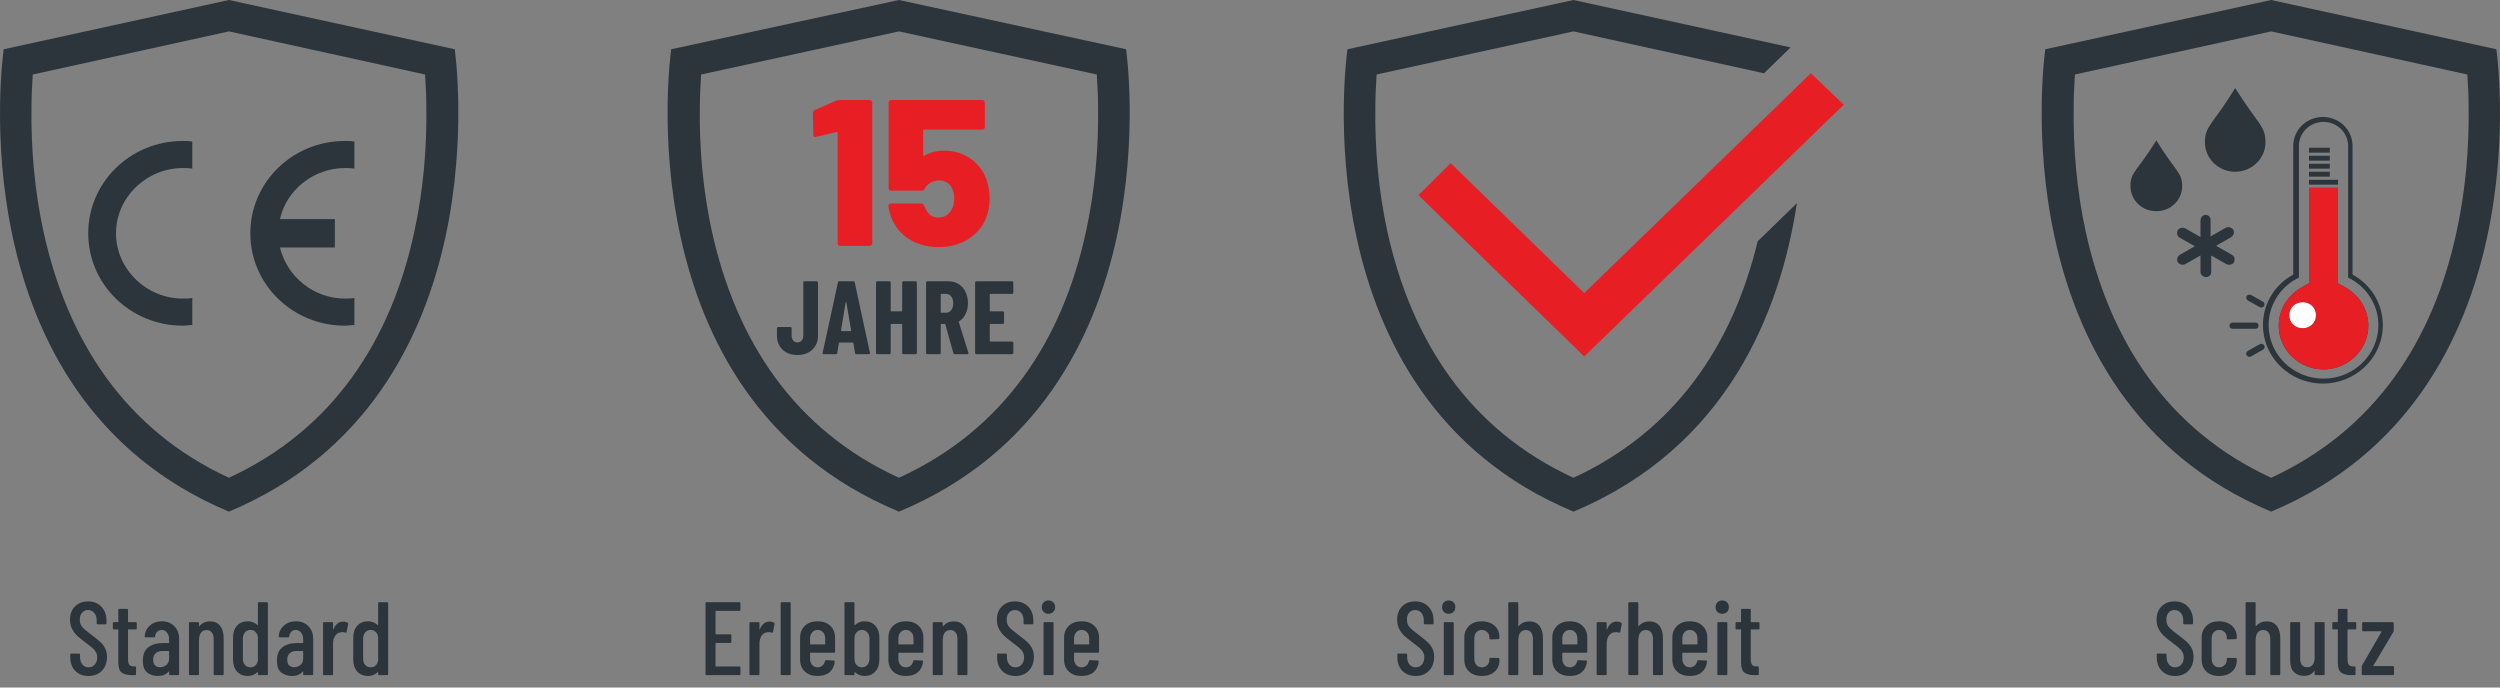 <svg width="240" height="66" viewBox="0 0 240 66" fill="none" xmlns="http://www.w3.org/2000/svg">
<rect x="0" y="0" width="240" height="66" fill="#808080" stroke="none"/>
<g clip-path="url(#clip0_1_1058)">
<path d="M8.502 64.894C7.975 64.894 7.549 64.731 7.222 64.404C6.902 64.071 6.742 63.637 6.742 63.104V62.844C6.742 62.777 6.775 62.744 6.842 62.744H7.582C7.649 62.744 7.682 62.777 7.682 62.844V63.054C7.682 63.361 7.759 63.607 7.912 63.794C8.065 63.974 8.262 64.064 8.502 64.064C8.742 64.064 8.939 63.977 9.092 63.804C9.252 63.624 9.332 63.391 9.332 63.104C9.332 62.911 9.289 62.741 9.202 62.594C9.122 62.447 9.012 62.317 8.872 62.204C8.739 62.084 8.519 61.911 8.212 61.684C7.872 61.431 7.605 61.214 7.412 61.034C7.219 60.854 7.055 60.637 6.922 60.384C6.789 60.131 6.722 59.834 6.722 59.494C6.722 58.954 6.882 58.527 7.202 58.214C7.522 57.894 7.939 57.734 8.452 57.734C8.985 57.734 9.412 57.904 9.732 58.244C10.059 58.584 10.222 59.031 10.222 59.584V59.834C10.222 59.901 10.189 59.934 10.122 59.934H9.382C9.315 59.934 9.282 59.901 9.282 59.834V59.564C9.282 59.264 9.205 59.024 9.052 58.844C8.899 58.657 8.699 58.564 8.452 58.564C8.219 58.564 8.029 58.647 7.882 58.814C7.735 58.974 7.662 59.201 7.662 59.494C7.662 59.761 7.735 59.987 7.882 60.174C8.029 60.354 8.312 60.597 8.732 60.904C9.132 61.204 9.432 61.447 9.632 61.634C9.839 61.821 9.995 62.027 10.102 62.254C10.215 62.474 10.272 62.737 10.272 63.044C10.272 63.604 10.109 64.054 9.782 64.394C9.455 64.727 9.029 64.894 8.502 64.894ZM13.13 60.324C13.13 60.391 13.097 60.424 13.03 60.424H12.33C12.303 60.424 12.29 60.437 12.29 60.464V63.274C12.29 63.541 12.336 63.727 12.43 63.834C12.523 63.934 12.67 63.981 12.87 63.974H12.96C13.027 63.974 13.06 64.007 13.06 64.074V64.714C13.06 64.781 13.027 64.814 12.96 64.814H12.65C12.223 64.814 11.9 64.731 11.68 64.564C11.466 64.397 11.36 64.081 11.36 63.614V60.464C11.36 60.437 11.347 60.424 11.32 60.424H10.93C10.863 60.424 10.83 60.391 10.83 60.324V59.824C10.83 59.757 10.863 59.724 10.93 59.724H11.32C11.347 59.724 11.36 59.711 11.36 59.684V58.554C11.36 58.487 11.393 58.454 11.46 58.454H12.19C12.257 58.454 12.29 58.487 12.29 58.554V59.684C12.29 59.711 12.303 59.724 12.33 59.724H13.03C13.097 59.724 13.13 59.757 13.13 59.824V60.324ZM15.534 59.644C16.02 59.644 16.417 59.797 16.724 60.104C17.037 60.411 17.194 60.814 17.194 61.314V64.714C17.194 64.781 17.16 64.814 17.094 64.814H16.334C16.267 64.814 16.234 64.781 16.234 64.714V64.494C16.234 64.481 16.227 64.471 16.214 64.464C16.207 64.457 16.197 64.461 16.184 64.474C15.95 64.754 15.607 64.894 15.154 64.894C14.774 64.894 14.437 64.787 14.144 64.574C13.857 64.354 13.714 63.967 13.714 63.414C13.714 62.834 13.887 62.411 14.234 62.144C14.587 61.871 15.047 61.734 15.614 61.734H16.194C16.22 61.734 16.234 61.721 16.234 61.694V61.404C16.234 61.124 16.167 60.901 16.034 60.734C15.9 60.561 15.727 60.474 15.514 60.474C15.347 60.474 15.207 60.531 15.094 60.644C14.98 60.757 14.914 60.904 14.894 61.084C14.894 61.151 14.86 61.184 14.794 61.184H13.984C13.917 61.184 13.884 61.151 13.884 61.084C13.917 60.657 14.087 60.311 14.394 60.044C14.7 59.777 15.08 59.644 15.534 59.644ZM15.364 64.054C15.597 64.054 15.8 63.981 15.974 63.834C16.147 63.687 16.234 63.481 16.234 63.214V62.534C16.234 62.507 16.22 62.494 16.194 62.494H15.584C15.317 62.494 15.104 62.567 14.944 62.714C14.784 62.854 14.704 63.061 14.704 63.334C14.704 63.574 14.764 63.754 14.884 63.874C15.004 63.994 15.164 64.054 15.364 64.054ZM20.172 59.654C20.592 59.654 20.912 59.797 21.132 60.084C21.358 60.364 21.472 60.764 21.472 61.284V64.714C21.472 64.781 21.438 64.814 21.372 64.814H20.612C20.545 64.814 20.512 64.781 20.512 64.714V61.364C20.512 61.084 20.452 60.867 20.332 60.714C20.212 60.561 20.045 60.484 19.832 60.484C19.612 60.484 19.438 60.561 19.312 60.714C19.192 60.861 19.125 61.071 19.112 61.344C19.112 61.384 19.108 61.404 19.102 61.404V64.714C19.102 64.781 19.068 64.814 19.002 64.814H18.242C18.175 64.814 18.142 64.781 18.142 64.714V59.824C18.142 59.757 18.175 59.724 18.242 59.724H19.002C19.068 59.724 19.102 59.757 19.102 59.824V60.094C19.102 60.107 19.108 60.117 19.122 60.124C19.135 60.124 19.148 60.114 19.162 60.094C19.402 59.801 19.738 59.654 20.172 59.654ZM24.758 57.914C24.758 57.847 24.791 57.814 24.858 57.814H25.618C25.685 57.814 25.718 57.847 25.718 57.914V64.714C25.718 64.781 25.685 64.814 25.618 64.814H24.858C24.791 64.814 24.758 64.781 24.758 64.714V64.554C24.758 64.541 24.752 64.531 24.738 64.524C24.732 64.517 24.721 64.521 24.708 64.534C24.581 64.654 24.438 64.744 24.278 64.804C24.118 64.864 23.958 64.894 23.798 64.894C23.358 64.894 23.008 64.751 22.748 64.464C22.495 64.171 22.368 63.787 22.368 63.314V61.234C22.368 60.741 22.495 60.354 22.748 60.074C23.008 59.787 23.358 59.644 23.798 59.644C23.958 59.644 24.118 59.674 24.278 59.734C24.438 59.794 24.581 59.884 24.708 60.004C24.721 60.017 24.732 60.021 24.738 60.014C24.752 60.007 24.758 59.997 24.758 59.984V57.914ZM24.048 64.064C24.235 64.064 24.392 64.004 24.518 63.884C24.651 63.757 24.732 63.594 24.758 63.394V61.144C24.732 60.944 24.651 60.784 24.518 60.664C24.392 60.537 24.235 60.474 24.048 60.474C23.835 60.474 23.658 60.551 23.518 60.704C23.385 60.857 23.318 61.054 23.318 61.294V63.244C23.318 63.484 23.385 63.681 23.518 63.834C23.658 63.987 23.835 64.064 24.048 64.064ZM28.405 59.644C28.892 59.644 29.288 59.797 29.595 60.104C29.908 60.411 30.065 60.814 30.065 61.314V64.714C30.065 64.781 30.032 64.814 29.965 64.814H29.205C29.138 64.814 29.105 64.781 29.105 64.714V64.494C29.105 64.481 29.098 64.471 29.085 64.464C29.078 64.457 29.068 64.461 29.055 64.474C28.822 64.754 28.478 64.894 28.025 64.894C27.645 64.894 27.308 64.787 27.015 64.574C26.728 64.354 26.585 63.967 26.585 63.414C26.585 62.834 26.758 62.411 27.105 62.144C27.458 61.871 27.918 61.734 28.485 61.734H29.065C29.091 61.734 29.105 61.721 29.105 61.694V61.404C29.105 61.124 29.038 60.901 28.905 60.734C28.771 60.561 28.598 60.474 28.385 60.474C28.218 60.474 28.078 60.531 27.965 60.644C27.852 60.757 27.785 60.904 27.765 61.084C27.765 61.151 27.732 61.184 27.665 61.184H26.855C26.788 61.184 26.755 61.151 26.755 61.084C26.788 60.657 26.958 60.311 27.265 60.044C27.572 59.777 27.951 59.644 28.405 59.644ZM28.235 64.054C28.468 64.054 28.672 63.981 28.845 63.834C29.018 63.687 29.105 63.481 29.105 63.214V62.534C29.105 62.507 29.091 62.494 29.065 62.494H28.455C28.188 62.494 27.975 62.567 27.815 62.714C27.655 62.854 27.575 63.061 27.575 63.334C27.575 63.574 27.635 63.754 27.755 63.874C27.875 63.994 28.035 64.054 28.235 64.054ZM32.943 59.674C33.109 59.674 33.253 59.711 33.373 59.784C33.419 59.811 33.436 59.854 33.423 59.914L33.273 60.674C33.266 60.734 33.226 60.754 33.153 60.734C33.066 60.701 32.973 60.684 32.873 60.684C32.833 60.684 32.773 60.691 32.693 60.704C32.486 60.724 32.313 60.837 32.173 61.044C32.039 61.251 31.973 61.501 31.973 61.794V64.714C31.973 64.781 31.939 64.814 31.873 64.814H31.113C31.046 64.814 31.013 64.781 31.013 64.714V59.824C31.013 59.757 31.046 59.724 31.113 59.724H31.873C31.939 59.724 31.973 59.757 31.973 59.824V60.404C31.973 60.424 31.976 60.437 31.983 60.444C31.996 60.444 32.006 60.434 32.013 60.414C32.206 59.921 32.516 59.674 32.943 59.674ZM36.301 57.914C36.301 57.847 36.334 57.814 36.401 57.814H37.161C37.228 57.814 37.261 57.847 37.261 57.914V64.714C37.261 64.781 37.228 64.814 37.161 64.814H36.401C36.334 64.814 36.301 64.781 36.301 64.714V64.554C36.301 64.541 36.294 64.531 36.281 64.524C36.275 64.517 36.264 64.521 36.251 64.534C36.124 64.654 35.981 64.744 35.821 64.804C35.661 64.864 35.501 64.894 35.341 64.894C34.901 64.894 34.551 64.751 34.291 64.464C34.038 64.171 33.911 63.787 33.911 63.314V61.234C33.911 60.741 34.038 60.354 34.291 60.074C34.551 59.787 34.901 59.644 35.341 59.644C35.501 59.644 35.661 59.674 35.821 59.734C35.981 59.794 36.124 59.884 36.251 60.004C36.264 60.017 36.275 60.021 36.281 60.014C36.294 60.007 36.301 59.997 36.301 59.984V57.914ZM35.591 64.064C35.778 64.064 35.934 64.004 36.061 63.884C36.194 63.757 36.275 63.594 36.301 63.394V61.144C36.275 60.944 36.194 60.784 36.061 60.664C35.934 60.537 35.778 60.474 35.591 60.474C35.378 60.474 35.201 60.551 35.061 60.704C34.928 60.857 34.861 61.054 34.861 61.294V63.244C34.861 63.484 34.928 63.681 35.061 63.834C35.201 63.987 35.378 64.064 35.591 64.064Z" fill="#2C353C"/>
<path fill-rule="evenodd" clip-rule="evenodd" d="M43.653 4.728C43.653 4.728 48.498 38.005 21.975 49.116C-4.547 38.005 0.358 4.728 0.358 4.728L21.975 0L43.653 4.728ZM21.975 45.865C31.966 41.255 37.537 32.685 39.778 22.224C40.626 18.323 40.989 14.244 40.928 10.225C40.928 9.22 40.868 8.156 40.807 7.152L21.975 3.014L3.143 7.152C3.082 8.216 3.022 9.22 3.022 10.225C2.961 14.244 3.325 18.323 4.172 22.224C6.473 32.685 11.984 41.255 21.975 45.865Z" fill="#2C353C"/>
<path fill-rule="evenodd" clip-rule="evenodd" d="M18.461 28.604V31.205C18.158 31.205 17.855 31.264 17.553 31.264C12.527 31.264 8.47 27.304 8.47 22.398C8.47 17.492 12.527 13.532 17.553 13.532C17.855 13.532 18.158 13.532 18.461 13.591V16.192C18.158 16.133 17.855 16.133 17.553 16.133C14.041 16.133 11.134 18.97 11.134 22.398C11.134 25.826 14.041 28.663 17.553 28.663C17.855 28.663 18.158 28.663 18.461 28.604Z" fill="#2C353C"/>
<path fill-rule="evenodd" clip-rule="evenodd" d="M26.877 21.039H32.145V23.757H26.877C27.543 26.535 30.087 28.663 33.114 28.663C33.417 28.663 33.72 28.663 34.023 28.604V31.205C33.72 31.205 33.417 31.264 33.114 31.264C28.088 31.264 24.031 27.304 24.031 22.398C24.031 17.492 28.088 13.532 33.114 13.532C33.417 13.532 33.72 13.532 34.023 13.591V16.192C33.72 16.133 33.417 16.133 33.114 16.133C30.087 16.133 27.483 18.261 26.877 21.039Z" fill="#2C353C"/>
<path d="M71.08 58.544C71.08 58.61 71.047 58.644 70.98 58.644H68.73C68.704 58.644 68.69 58.657 68.69 58.684V60.853C68.69 60.88 68.704 60.894 68.73 60.894H70.11C70.177 60.894 70.21 60.927 70.21 60.993V61.623C70.21 61.69 70.177 61.724 70.11 61.724H68.73C68.704 61.724 68.69 61.737 68.69 61.764V63.944C68.69 63.97 68.704 63.983 68.73 63.983H70.98C71.047 63.983 71.08 64.017 71.08 64.084V64.713C71.08 64.78 71.047 64.814 70.98 64.814H67.83C67.764 64.814 67.73 64.78 67.73 64.713V57.913C67.73 57.847 67.764 57.813 67.83 57.813H70.98C71.047 57.813 71.08 57.847 71.08 57.913V58.544ZM73.877 59.673C74.043 59.673 74.187 59.71 74.307 59.783C74.353 59.81 74.37 59.853 74.357 59.913L74.207 60.673C74.2 60.733 74.16 60.754 74.087 60.733C74 60.7 73.907 60.684 73.807 60.684C73.767 60.684 73.707 60.69 73.627 60.703C73.42 60.724 73.247 60.837 73.107 61.044C72.973 61.25 72.907 61.5 72.907 61.794V64.713C72.907 64.78 72.873 64.814 72.807 64.814H72.047C71.98 64.814 71.947 64.78 71.947 64.713V59.824C71.947 59.757 71.98 59.724 72.047 59.724H72.807C72.873 59.724 72.907 59.757 72.907 59.824V60.404C72.907 60.423 72.91 60.437 72.917 60.444C72.93 60.444 72.94 60.434 72.947 60.413C73.14 59.92 73.45 59.673 73.877 59.673ZM75.044 64.814C74.977 64.814 74.944 64.78 74.944 64.713V57.913C74.944 57.847 74.977 57.813 75.044 57.813H75.804C75.871 57.813 75.904 57.847 75.904 57.913V64.713C75.904 64.78 75.871 64.814 75.804 64.814H75.044ZM80.168 62.563C80.168 62.63 80.135 62.663 80.068 62.663H77.808C77.781 62.663 77.768 62.677 77.768 62.703V63.243C77.768 63.483 77.835 63.68 77.968 63.834C78.101 63.987 78.275 64.064 78.488 64.064C78.675 64.064 78.831 64.007 78.958 63.894C79.085 63.78 79.165 63.633 79.198 63.453C79.218 63.4 79.255 63.373 79.308 63.373L80.048 63.413C80.081 63.413 80.105 63.423 80.118 63.444C80.138 63.464 80.145 63.487 80.138 63.514C80.091 63.947 79.925 64.287 79.638 64.534C79.358 64.773 78.975 64.894 78.488 64.894C77.975 64.894 77.565 64.75 77.258 64.463C76.958 64.177 76.808 63.794 76.808 63.313V61.233C76.808 60.76 76.958 60.377 77.258 60.084C77.565 59.79 77.975 59.644 78.488 59.644C79.008 59.644 79.418 59.79 79.718 60.084C80.018 60.377 80.168 60.76 80.168 61.233V62.563ZM78.488 60.474C78.275 60.474 78.101 60.55 77.968 60.703C77.835 60.857 77.768 61.053 77.768 61.294V61.824C77.768 61.85 77.781 61.864 77.808 61.864H79.178C79.205 61.864 79.218 61.85 79.218 61.824V61.294C79.218 61.053 79.151 60.857 79.018 60.703C78.885 60.55 78.708 60.474 78.488 60.474ZM82.998 59.644C83.438 59.644 83.784 59.787 84.038 60.074C84.291 60.353 84.418 60.74 84.418 61.233V63.313C84.418 63.787 84.288 64.17 84.028 64.463C83.775 64.75 83.431 64.894 82.998 64.894C82.838 64.894 82.674 64.864 82.508 64.803C82.348 64.743 82.204 64.653 82.078 64.534C82.064 64.52 82.051 64.517 82.038 64.523C82.031 64.53 82.028 64.54 82.028 64.553V64.713C82.028 64.78 81.995 64.814 81.928 64.814H81.168C81.101 64.814 81.068 64.78 81.068 64.713V57.913C81.068 57.847 81.101 57.813 81.168 57.813H81.928C81.995 57.813 82.028 57.847 82.028 57.913V59.993C82.028 60.007 82.034 60.017 82.048 60.023C82.061 60.023 82.075 60.014 82.088 59.993C82.341 59.76 82.644 59.644 82.998 59.644ZM83.468 61.294C83.468 61.053 83.398 60.857 83.258 60.703C83.124 60.55 82.951 60.474 82.738 60.474C82.531 60.474 82.361 60.55 82.228 60.703C82.094 60.857 82.028 61.053 82.028 61.294V63.243C82.028 63.483 82.094 63.68 82.228 63.834C82.361 63.987 82.531 64.064 82.738 64.064C82.951 64.064 83.124 63.987 83.258 63.834C83.398 63.68 83.468 63.483 83.468 63.243V61.294ZM88.644 62.563C88.644 62.63 88.611 62.663 88.544 62.663H86.284C86.258 62.663 86.245 62.677 86.245 62.703V63.243C86.245 63.483 86.311 63.68 86.445 63.834C86.578 63.987 86.751 64.064 86.965 64.064C87.151 64.064 87.308 64.007 87.434 63.894C87.561 63.78 87.641 63.633 87.674 63.453C87.695 63.4 87.731 63.373 87.784 63.373L88.525 63.413C88.558 63.413 88.581 63.423 88.594 63.444C88.615 63.464 88.621 63.487 88.615 63.514C88.568 63.947 88.401 64.287 88.115 64.534C87.835 64.773 87.451 64.894 86.965 64.894C86.451 64.894 86.041 64.75 85.734 64.463C85.434 64.177 85.284 63.794 85.284 63.313V61.233C85.284 60.76 85.434 60.377 85.734 60.084C86.041 59.79 86.451 59.644 86.965 59.644C87.484 59.644 87.894 59.79 88.195 60.084C88.495 60.377 88.644 60.76 88.644 61.233V62.563ZM86.965 60.474C86.751 60.474 86.578 60.55 86.445 60.703C86.311 60.857 86.245 61.053 86.245 61.294V61.824C86.245 61.85 86.258 61.864 86.284 61.864H87.654C87.681 61.864 87.695 61.85 87.695 61.824V61.294C87.695 61.053 87.628 60.857 87.495 60.703C87.361 60.55 87.184 60.474 86.965 60.474ZM91.574 59.654C91.994 59.654 92.314 59.797 92.534 60.084C92.761 60.364 92.874 60.764 92.874 61.283V64.713C92.874 64.78 92.841 64.814 92.774 64.814H92.014C91.948 64.814 91.914 64.78 91.914 64.713V61.364C91.914 61.084 91.854 60.867 91.734 60.714C91.614 60.56 91.448 60.483 91.234 60.483C91.014 60.483 90.841 60.56 90.714 60.714C90.594 60.86 90.528 61.07 90.514 61.343C90.514 61.383 90.511 61.404 90.504 61.404V64.713C90.504 64.78 90.471 64.814 90.404 64.814H89.644C89.578 64.814 89.544 64.78 89.544 64.713V59.824C89.544 59.757 89.578 59.724 89.644 59.724H90.404C90.471 59.724 90.504 59.757 90.504 59.824V60.093C90.504 60.107 90.511 60.117 90.524 60.123C90.538 60.123 90.551 60.114 90.564 60.093C90.804 59.8 91.141 59.654 91.574 59.654ZM97.483 64.894C96.956 64.894 96.529 64.73 96.203 64.403C95.883 64.07 95.723 63.637 95.723 63.103V62.843C95.723 62.777 95.756 62.743 95.823 62.743H96.563C96.629 62.743 96.663 62.777 96.663 62.843V63.053C96.663 63.36 96.739 63.607 96.893 63.794C97.046 63.974 97.243 64.064 97.483 64.064C97.723 64.064 97.919 63.977 98.073 63.803C98.233 63.623 98.313 63.39 98.313 63.103C98.313 62.91 98.269 62.74 98.183 62.593C98.103 62.447 97.993 62.317 97.853 62.203C97.719 62.084 97.499 61.91 97.193 61.684C96.853 61.43 96.586 61.214 96.393 61.033C96.199 60.853 96.036 60.637 95.903 60.383C95.769 60.13 95.703 59.834 95.703 59.493C95.703 58.953 95.863 58.527 96.183 58.214C96.503 57.894 96.919 57.733 97.433 57.733C97.966 57.733 98.393 57.904 98.713 58.243C99.039 58.584 99.203 59.03 99.203 59.584V59.834C99.203 59.9 99.169 59.934 99.103 59.934H98.363C98.296 59.934 98.263 59.9 98.263 59.834V59.563C98.263 59.264 98.186 59.023 98.033 58.843C97.879 58.657 97.679 58.563 97.433 58.563C97.199 58.563 97.009 58.647 96.863 58.813C96.716 58.974 96.643 59.2 96.643 59.493C96.643 59.76 96.716 59.987 96.863 60.173C97.009 60.353 97.293 60.597 97.713 60.904C98.113 61.203 98.413 61.447 98.613 61.633C98.819 61.82 98.976 62.027 99.083 62.254C99.196 62.474 99.253 62.737 99.253 63.044C99.253 63.603 99.089 64.053 98.763 64.394C98.436 64.727 98.009 64.894 97.483 64.894ZM100.651 58.923C100.464 58.923 100.311 58.864 100.191 58.743C100.071 58.623 100.011 58.47 100.011 58.283C100.011 58.097 100.071 57.944 100.191 57.824C100.311 57.703 100.464 57.644 100.651 57.644C100.844 57.644 100.997 57.703 101.111 57.824C101.231 57.937 101.291 58.09 101.291 58.283C101.291 58.47 101.231 58.623 101.111 58.743C100.991 58.864 100.837 58.923 100.651 58.923ZM100.281 64.814C100.214 64.814 100.181 64.78 100.181 64.713V59.824C100.181 59.757 100.214 59.724 100.281 59.724H101.041C101.107 59.724 101.141 59.757 101.141 59.824V64.713C101.141 64.78 101.107 64.814 101.041 64.814H100.281ZM105.51 62.563C105.51 62.63 105.476 62.663 105.41 62.663H103.15C103.123 62.663 103.11 62.677 103.11 62.703V63.243C103.11 63.483 103.176 63.68 103.31 63.834C103.443 63.987 103.616 64.064 103.83 64.064C104.016 64.064 104.173 64.007 104.3 63.894C104.426 63.78 104.506 63.633 104.54 63.453C104.56 63.4 104.596 63.373 104.65 63.373L105.39 63.413C105.423 63.413 105.446 63.423 105.46 63.444C105.48 63.464 105.486 63.487 105.48 63.514C105.433 63.947 105.266 64.287 104.98 64.534C104.7 64.773 104.316 64.894 103.83 64.894C103.316 64.894 102.906 64.75 102.6 64.463C102.3 64.177 102.15 63.794 102.15 63.313V61.233C102.15 60.76 102.3 60.377 102.6 60.084C102.906 59.79 103.316 59.644 103.83 59.644C104.35 59.644 104.76 59.79 105.06 60.084C105.36 60.377 105.51 60.76 105.51 61.233V62.563ZM103.83 60.474C103.616 60.474 103.443 60.55 103.31 60.703C103.176 60.857 103.11 61.053 103.11 61.294V61.824C103.11 61.85 103.123 61.864 103.15 61.864H104.52C104.546 61.864 104.56 61.85 104.56 61.824V61.294C104.56 61.053 104.493 60.857 104.36 60.703C104.226 60.55 104.05 60.474 103.83 60.474Z" fill="#2C353C"/>
<path fill-rule="evenodd" clip-rule="evenodd" d="M108.102 4.728C108.102 4.728 112.988 38.005 86.3 49.116C59.551 38.005 64.437 4.728 64.437 4.728L86.3 0L108.102 4.728ZM86.3 45.865C96.377 41.255 101.995 32.685 104.255 22.224C105.11 18.323 105.476 14.244 105.415 10.225C105.415 9.22 105.354 8.156 105.293 7.152L86.3 3.014L67.307 7.152C67.246 8.216 67.185 9.22 67.185 10.225C67.124 14.244 67.49 18.323 68.345 22.224C70.666 32.685 76.223 41.255 86.3 45.865Z" fill="#2C353C"/>
<path d="M80.277 9.662C80.383 9.622 80.483 9.602 80.577 9.602H83.497C83.563 9.602 83.617 9.629 83.657 9.682C83.71 9.722 83.737 9.776 83.737 9.842V23.362C83.737 23.429 83.71 23.489 83.657 23.542C83.617 23.582 83.563 23.602 83.497 23.602H80.657C80.59 23.602 80.53 23.582 80.477 23.542C80.437 23.489 80.417 23.429 80.417 23.362V12.782C80.417 12.756 80.403 12.729 80.377 12.702C80.35 12.676 80.323 12.669 80.297 12.682L78.337 13.142L78.257 13.162C78.137 13.162 78.077 13.089 78.077 12.942L78.037 10.842C78.037 10.709 78.097 10.616 78.217 10.562L80.277 9.662ZM94.666 17.142C94.893 17.782 95.006 18.422 95.006 19.062C95.006 19.729 94.886 20.369 94.646 20.982C94.299 21.809 93.719 22.476 92.906 22.982C92.106 23.476 91.179 23.722 90.126 23.722C89.073 23.722 88.146 23.482 87.346 23.002C86.546 22.509 85.966 21.842 85.606 21.002C85.459 20.629 85.353 20.229 85.286 19.802V19.762C85.286 19.616 85.366 19.542 85.526 19.542H88.446C88.566 19.542 88.659 19.609 88.726 19.742C88.739 19.822 88.786 19.929 88.866 20.062C89.119 20.609 89.526 20.882 90.086 20.882C90.366 20.882 90.619 20.816 90.846 20.682C91.073 20.536 91.253 20.329 91.386 20.062C91.533 19.796 91.606 19.462 91.606 19.062C91.606 18.689 91.539 18.369 91.406 18.102C91.313 17.862 91.153 17.676 90.926 17.542C90.713 17.396 90.466 17.322 90.186 17.322C89.879 17.322 89.593 17.396 89.326 17.542C89.059 17.689 88.879 17.876 88.786 18.102C88.746 18.236 88.659 18.302 88.526 18.302H85.546C85.479 18.302 85.419 18.282 85.366 18.242C85.326 18.189 85.306 18.129 85.306 18.062V9.842C85.306 9.776 85.326 9.722 85.366 9.682C85.419 9.629 85.479 9.602 85.546 9.602H94.306C94.373 9.602 94.426 9.629 94.466 9.682C94.519 9.722 94.546 9.776 94.546 9.842V12.202C94.546 12.269 94.519 12.329 94.466 12.382C94.426 12.422 94.373 12.442 94.306 12.442H88.726C88.659 12.442 88.626 12.476 88.626 12.542V14.882C88.626 14.922 88.639 14.949 88.666 14.962C88.693 14.976 88.719 14.969 88.746 14.942C89.293 14.622 89.913 14.462 90.606 14.462C91.553 14.462 92.386 14.702 93.106 15.182C93.826 15.662 94.346 16.316 94.666 17.142Z" fill="#E81E25"/>
<path d="M76.548 34.08C75.962 34.08 75.488 33.91 75.128 33.57C74.768 33.223 74.588 32.767 74.588 32.2V31.51C74.588 31.477 74.598 31.45 74.618 31.43C74.645 31.403 74.675 31.39 74.708 31.39H75.878C75.912 31.39 75.938 31.403 75.958 31.43C75.985 31.45 75.998 31.477 75.998 31.51V32.22C75.998 32.413 76.048 32.57 76.148 32.69C76.248 32.81 76.382 32.87 76.548 32.87C76.722 32.87 76.858 32.81 76.958 32.69C77.065 32.57 77.118 32.413 77.118 32.22V27.12C77.118 27.087 77.128 27.06 77.148 27.04C77.175 27.013 77.205 27 77.238 27H78.408C78.442 27 78.468 27.013 78.488 27.04C78.515 27.06 78.528 27.087 78.528 27.12V32.2C78.528 32.767 78.345 33.223 77.978 33.57C77.618 33.91 77.142 34.08 76.548 34.08ZM82.213 34C82.133 34 82.09 33.963 82.083 33.89L81.923 32.93C81.923 32.897 81.903 32.88 81.863 32.88H80.593C80.553 32.88 80.533 32.897 80.533 32.93L80.373 33.89C80.366 33.963 80.323 34 80.243 34H79.073C78.986 34 78.953 33.957 78.973 33.87L80.443 27.11C80.456 27.037 80.5 27 80.573 27H81.923C81.996 27 82.04 27.037 82.053 27.11L83.513 33.87L83.523 33.91C83.523 33.97 83.486 34 83.413 34H82.213ZM80.733 31.74C80.733 31.773 80.746 31.79 80.773 31.79H81.673C81.706 31.79 81.72 31.773 81.713 31.74L81.243 29.01C81.236 28.99 81.226 28.98 81.213 28.98C81.2 28.98 81.19 28.99 81.183 29.01L80.733 31.74ZM86.607 27.12C86.607 27.087 86.617 27.06 86.637 27.04C86.664 27.013 86.694 27 86.727 27H87.897C87.931 27 87.957 27.013 87.977 27.04C88.004 27.06 88.017 27.087 88.017 27.12V33.88C88.017 33.913 88.004 33.943 87.977 33.97C87.957 33.99 87.931 34 87.897 34H86.727C86.694 34 86.664 33.99 86.637 33.97C86.617 33.943 86.607 33.913 86.607 33.88V31.15C86.607 31.117 86.591 31.1 86.557 31.1H85.557C85.524 31.1 85.507 31.117 85.507 31.15V33.88C85.507 33.913 85.494 33.943 85.467 33.97C85.447 33.99 85.421 34 85.387 34H84.217C84.184 34 84.154 33.99 84.127 33.97C84.107 33.943 84.097 33.913 84.097 33.88V27.12C84.097 27.087 84.107 27.06 84.127 27.04C84.154 27.013 84.184 27 84.217 27H85.387C85.421 27 85.447 27.013 85.467 27.04C85.494 27.06 85.507 27.087 85.507 27.12V29.84C85.507 29.873 85.524 29.89 85.557 29.89H86.557C86.591 29.89 86.607 29.873 86.607 29.84V27.12ZM91.662 34C91.589 34 91.542 33.967 91.522 33.9L90.752 31.14C90.739 31.113 90.722 31.1 90.702 31.1H90.362C90.329 31.1 90.312 31.117 90.312 31.15V33.88C90.312 33.913 90.299 33.943 90.272 33.97C90.252 33.99 90.225 34 90.192 34H89.022C88.989 34 88.959 33.99 88.932 33.97C88.912 33.943 88.902 33.913 88.902 33.88V27.12C88.902 27.087 88.912 27.06 88.932 27.04C88.959 27.013 88.989 27 89.022 27H91.042C91.409 27 91.735 27.09 92.022 27.27C92.309 27.443 92.529 27.69 92.682 28.01C92.842 28.33 92.922 28.697 92.922 29.11C92.922 29.503 92.845 29.85 92.692 30.15C92.545 30.45 92.339 30.683 92.072 30.85C92.059 30.857 92.049 30.867 92.042 30.88C92.035 30.887 92.035 30.897 92.042 30.91L92.962 33.86L92.972 33.9C92.972 33.967 92.935 34 92.862 34H91.662ZM90.362 28.21C90.329 28.21 90.312 28.227 90.312 28.26V29.97C90.312 30.003 90.329 30.02 90.362 30.02H90.812C91.019 30.02 91.185 29.94 91.312 29.78C91.445 29.613 91.512 29.393 91.512 29.12C91.512 28.84 91.445 28.62 91.312 28.46C91.185 28.293 91.019 28.21 90.812 28.21H90.362ZM97.279 28.09C97.279 28.123 97.266 28.153 97.239 28.18C97.219 28.2 97.192 28.21 97.159 28.21H95.069C95.036 28.21 95.019 28.227 95.019 28.26V29.84C95.019 29.873 95.036 29.89 95.069 29.89H96.269C96.302 29.89 96.329 29.903 96.349 29.93C96.376 29.95 96.389 29.977 96.389 30.01V30.98C96.389 31.013 96.376 31.043 96.349 31.07C96.329 31.09 96.302 31.1 96.269 31.1H95.069C95.036 31.1 95.019 31.117 95.019 31.15V32.74C95.019 32.773 95.036 32.79 95.069 32.79H97.159C97.192 32.79 97.219 32.803 97.239 32.83C97.266 32.85 97.279 32.877 97.279 32.91V33.88C97.279 33.913 97.266 33.943 97.239 33.97C97.219 33.99 97.192 34 97.159 34H93.729C93.696 34 93.666 33.99 93.639 33.97C93.619 33.943 93.609 33.913 93.609 33.88V27.12C93.609 27.087 93.619 27.06 93.639 27.04C93.666 27.013 93.696 27 93.729 27H97.159C97.192 27 97.219 27.013 97.239 27.04C97.266 27.06 97.279 27.087 97.279 27.12V28.09Z" fill="#2C353C"/>
<path d="M135.905 64.894C135.379 64.894 134.952 64.73 134.625 64.403C134.305 64.07 134.145 63.637 134.145 63.103V62.843C134.145 62.777 134.179 62.743 134.245 62.743H134.985C135.052 62.743 135.085 62.777 135.085 62.843V63.053C135.085 63.36 135.162 63.607 135.315 63.794C135.469 63.974 135.665 64.064 135.905 64.064C136.145 64.064 136.342 63.977 136.495 63.803C136.655 63.623 136.735 63.39 136.735 63.103C136.735 62.91 136.692 62.74 136.605 62.593C136.525 62.447 136.415 62.317 136.275 62.203C136.142 62.084 135.922 61.91 135.615 61.684C135.275 61.43 135.009 61.214 134.815 61.033C134.622 60.853 134.459 60.637 134.325 60.383C134.192 60.13 134.125 59.834 134.125 59.493C134.125 58.953 134.285 58.527 134.605 58.214C134.925 57.894 135.342 57.733 135.855 57.733C136.389 57.733 136.815 57.904 137.135 58.243C137.462 58.584 137.625 59.03 137.625 59.584V59.834C137.625 59.9 137.592 59.934 137.525 59.934H136.785C136.719 59.934 136.685 59.9 136.685 59.834V59.563C136.685 59.264 136.609 59.023 136.455 58.843C136.302 58.657 136.102 58.563 135.855 58.563C135.622 58.563 135.432 58.647 135.285 58.813C135.139 58.974 135.065 59.2 135.065 59.493C135.065 59.76 135.139 59.987 135.285 60.173C135.432 60.353 135.715 60.597 136.135 60.904C136.535 61.203 136.835 61.447 137.035 61.633C137.242 61.82 137.399 62.027 137.505 62.254C137.619 62.474 137.675 62.737 137.675 63.044C137.675 63.603 137.512 64.053 137.185 64.394C136.859 64.727 136.432 64.894 135.905 64.894ZM139.073 58.923C138.886 58.923 138.733 58.864 138.613 58.743C138.493 58.623 138.433 58.47 138.433 58.283C138.433 58.097 138.493 57.944 138.613 57.824C138.733 57.703 138.886 57.644 139.073 57.644C139.266 57.644 139.42 57.703 139.533 57.824C139.653 57.937 139.713 58.09 139.713 58.283C139.713 58.47 139.653 58.623 139.533 58.743C139.413 58.864 139.26 58.923 139.073 58.923ZM138.703 64.814C138.636 64.814 138.603 64.78 138.603 64.713V59.824C138.603 59.757 138.636 59.724 138.703 59.724H139.463C139.53 59.724 139.563 59.757 139.563 59.824V64.713C139.563 64.78 139.53 64.814 139.463 64.814H138.703ZM142.252 64.894C141.739 64.894 141.329 64.75 141.022 64.463C140.722 64.177 140.572 63.79 140.572 63.303V61.233C140.572 60.76 140.722 60.377 141.022 60.084C141.329 59.79 141.739 59.644 142.252 59.644C142.592 59.644 142.889 59.71 143.142 59.843C143.402 59.97 143.599 60.147 143.732 60.373C143.872 60.593 143.942 60.843 143.942 61.123V61.254C143.942 61.32 143.909 61.353 143.842 61.353L143.082 61.383C143.016 61.383 142.982 61.35 142.982 61.283V61.184C142.982 60.99 142.912 60.824 142.772 60.684C142.632 60.544 142.459 60.474 142.252 60.474C142.039 60.474 141.866 60.55 141.732 60.703C141.599 60.857 141.532 61.053 141.532 61.294V63.243C141.532 63.483 141.599 63.68 141.732 63.834C141.866 63.987 142.039 64.064 142.252 64.064C142.459 64.064 142.632 63.993 142.772 63.853C142.912 63.714 142.982 63.547 142.982 63.353V63.254C142.982 63.187 143.016 63.154 143.082 63.154L143.842 63.163C143.909 63.163 143.942 63.197 143.942 63.264V63.413C143.942 63.847 143.789 64.204 143.482 64.484C143.176 64.757 142.766 64.894 142.252 64.894ZM146.823 59.654C147.243 59.654 147.563 59.797 147.783 60.084C148.01 60.364 148.123 60.764 148.123 61.283V64.713C148.123 64.78 148.09 64.814 148.023 64.814H147.263C147.196 64.814 147.163 64.78 147.163 64.713V61.364C147.163 61.084 147.103 60.867 146.983 60.714C146.863 60.56 146.696 60.483 146.483 60.483C146.263 60.483 146.09 60.56 145.963 60.714C145.843 60.86 145.776 61.07 145.763 61.343C145.763 61.383 145.76 61.404 145.753 61.404V64.713C145.753 64.78 145.72 64.814 145.653 64.814H144.893C144.826 64.814 144.793 64.78 144.793 64.713V57.913C144.793 57.847 144.826 57.813 144.893 57.813H145.653C145.72 57.813 145.753 57.847 145.753 57.913V60.093C145.753 60.107 145.76 60.117 145.773 60.123C145.786 60.123 145.8 60.114 145.813 60.093C146.053 59.8 146.39 59.654 146.823 59.654ZM152.379 62.563C152.379 62.63 152.346 62.663 152.279 62.663H150.019C149.993 62.663 149.979 62.677 149.979 62.703V63.243C149.979 63.483 150.046 63.68 150.179 63.834C150.313 63.987 150.486 64.064 150.699 64.064C150.886 64.064 151.043 64.007 151.169 63.894C151.296 63.78 151.376 63.633 151.409 63.453C151.429 63.4 151.466 63.373 151.519 63.373L152.259 63.413C152.293 63.413 152.316 63.423 152.329 63.444C152.349 63.464 152.356 63.487 152.349 63.514C152.303 63.947 152.136 64.287 151.849 64.534C151.569 64.773 151.186 64.894 150.699 64.894C150.186 64.894 149.776 64.75 149.469 64.463C149.169 64.177 149.019 63.794 149.019 63.313V61.233C149.019 60.76 149.169 60.377 149.469 60.084C149.776 59.79 150.186 59.644 150.699 59.644C151.219 59.644 151.629 59.79 151.929 60.084C152.229 60.377 152.379 60.76 152.379 61.233V62.563ZM150.699 60.474C150.486 60.474 150.313 60.55 150.179 60.703C150.046 60.857 149.979 61.053 149.979 61.294V61.824C149.979 61.85 149.993 61.864 150.019 61.864H151.389C151.416 61.864 151.429 61.85 151.429 61.824V61.294C151.429 61.053 151.363 60.857 151.229 60.703C151.096 60.55 150.919 60.474 150.699 60.474ZM155.209 59.673C155.376 59.673 155.519 59.71 155.639 59.783C155.686 59.81 155.703 59.853 155.689 59.913L155.539 60.673C155.533 60.733 155.493 60.754 155.419 60.733C155.333 60.7 155.239 60.684 155.139 60.684C155.099 60.684 155.039 60.69 154.959 60.703C154.753 60.724 154.579 60.837 154.439 61.044C154.306 61.25 154.239 61.5 154.239 61.794V64.713C154.239 64.78 154.206 64.814 154.139 64.814H153.379C153.313 64.814 153.279 64.78 153.279 64.713V59.824C153.279 59.757 153.313 59.724 153.379 59.724H154.139C154.206 59.724 154.239 59.757 154.239 59.824V60.404C154.239 60.423 154.243 60.437 154.249 60.444C154.263 60.444 154.273 60.434 154.279 60.413C154.473 59.92 154.783 59.673 155.209 59.673ZM158.346 59.654C158.766 59.654 159.086 59.797 159.306 60.084C159.533 60.364 159.646 60.764 159.646 61.283V64.713C159.646 64.78 159.613 64.814 159.546 64.814H158.786C158.72 64.814 158.686 64.78 158.686 64.713V61.364C158.686 61.084 158.626 60.867 158.506 60.714C158.386 60.56 158.22 60.483 158.006 60.483C157.786 60.483 157.613 60.56 157.486 60.714C157.366 60.86 157.3 61.07 157.286 61.343C157.286 61.383 157.283 61.404 157.276 61.404V64.713C157.276 64.78 157.243 64.814 157.176 64.814H156.416C156.35 64.814 156.316 64.78 156.316 64.713V57.913C156.316 57.847 156.35 57.813 156.416 57.813H157.176C157.243 57.813 157.276 57.847 157.276 57.913V60.093C157.276 60.107 157.283 60.117 157.296 60.123C157.31 60.123 157.323 60.114 157.336 60.093C157.576 59.8 157.913 59.654 158.346 59.654ZM163.903 62.563C163.903 62.63 163.87 62.663 163.803 62.663H161.543C161.516 62.663 161.503 62.677 161.503 62.703V63.243C161.503 63.483 161.57 63.68 161.703 63.834C161.836 63.987 162.01 64.064 162.223 64.064C162.41 64.064 162.566 64.007 162.693 63.894C162.82 63.78 162.9 63.633 162.933 63.453C162.953 63.4 162.99 63.373 163.043 63.373L163.783 63.413C163.816 63.413 163.84 63.423 163.853 63.444C163.873 63.464 163.88 63.487 163.873 63.514C163.826 63.947 163.66 64.287 163.373 64.534C163.093 64.773 162.71 64.894 162.223 64.894C161.71 64.894 161.3 64.75 160.993 64.463C160.693 64.177 160.543 63.794 160.543 63.313V61.233C160.543 60.76 160.693 60.377 160.993 60.084C161.3 59.79 161.71 59.644 162.223 59.644C162.743 59.644 163.153 59.79 163.453 60.084C163.753 60.377 163.903 60.76 163.903 61.233V62.563ZM162.223 60.474C162.01 60.474 161.836 60.55 161.703 60.703C161.57 60.857 161.503 61.053 161.503 61.294V61.824C161.503 61.85 161.516 61.864 161.543 61.864H162.913C162.94 61.864 162.953 61.85 162.953 61.824V61.294C162.953 61.053 162.886 60.857 162.753 60.703C162.62 60.55 162.443 60.474 162.223 60.474ZM165.333 58.923C165.146 58.923 164.993 58.864 164.873 58.743C164.753 58.623 164.693 58.47 164.693 58.283C164.693 58.097 164.753 57.944 164.873 57.824C164.993 57.703 165.146 57.644 165.333 57.644C165.526 57.644 165.679 57.703 165.793 57.824C165.913 57.937 165.973 58.09 165.973 58.283C165.973 58.47 165.913 58.623 165.793 58.743C165.673 58.864 165.519 58.923 165.333 58.923ZM164.963 64.814C164.896 64.814 164.863 64.78 164.863 64.713V59.824C164.863 59.757 164.896 59.724 164.963 59.724H165.723C165.789 59.724 165.823 59.757 165.823 59.824V64.713C165.823 64.78 165.789 64.814 165.723 64.814H164.963ZM168.912 60.324C168.912 60.39 168.879 60.423 168.812 60.423H168.112C168.085 60.423 168.072 60.437 168.072 60.464V63.273C168.072 63.54 168.119 63.727 168.212 63.834C168.305 63.934 168.452 63.98 168.652 63.974H168.742C168.809 63.974 168.842 64.007 168.842 64.073V64.713C168.842 64.78 168.809 64.814 168.742 64.814H168.432C168.005 64.814 167.682 64.73 167.462 64.564C167.249 64.397 167.142 64.08 167.142 63.614V60.464C167.142 60.437 167.129 60.423 167.102 60.423H166.712C166.645 60.423 166.612 60.39 166.612 60.324V59.824C166.612 59.757 166.645 59.724 166.712 59.724H167.102C167.129 59.724 167.142 59.71 167.142 59.684V58.553C167.142 58.487 167.175 58.453 167.242 58.453H167.972C168.039 58.453 168.072 58.487 168.072 58.553V59.684C168.072 59.71 168.085 59.724 168.112 59.724H168.812C168.879 59.724 168.912 59.757 168.912 59.824V60.324Z" fill="#2C353C"/>
<path fill-rule="evenodd" clip-rule="evenodd" d="M139.264 15.664L136.165 18.737L152.086 34.222L177 10.049L173.84 7.034L152.086 28.135L139.264 15.664Z" fill="#E81E25"/>
<path fill-rule="evenodd" clip-rule="evenodd" d="M172.503 19.505C170.923 29.848 165.879 42.91 151.052 49.116C124.437 38.005 129.359 4.728 129.359 4.728L151.052 0L171.895 4.551L169.343 7.034L151.052 3.014L132.154 7.152C132.093 8.216 132.033 9.22 132.033 10.225C131.972 14.244 132.336 18.323 133.187 22.224C135.496 32.685 141.026 41.255 151.052 45.865C160.775 41.373 166.305 33.217 168.736 23.169L172.503 19.505Z" fill="#2C353C"/>
<path d="M208.81 64.894C208.283 64.894 207.857 64.73 207.53 64.403C207.21 64.07 207.05 63.637 207.05 63.103V62.843C207.05 62.777 207.083 62.743 207.15 62.743H207.89C207.957 62.743 207.99 62.777 207.99 62.843V63.053C207.99 63.36 208.067 63.607 208.22 63.794C208.373 63.974 208.57 64.064 208.81 64.064C209.05 64.064 209.247 63.977 209.4 63.803C209.56 63.623 209.64 63.39 209.64 63.103C209.64 62.91 209.597 62.74 209.51 62.593C209.43 62.447 209.32 62.317 209.18 62.203C209.047 62.084 208.827 61.91 208.52 61.684C208.18 61.43 207.913 61.214 207.72 61.033C207.527 60.853 207.363 60.637 207.23 60.383C207.097 60.13 207.03 59.834 207.03 59.493C207.03 58.953 207.19 58.527 207.51 58.214C207.83 57.894 208.247 57.733 208.76 57.733C209.293 57.733 209.72 57.904 210.04 58.243C210.367 58.584 210.53 59.03 210.53 59.584V59.834C210.53 59.9 210.497 59.934 210.43 59.934H209.69C209.623 59.934 209.59 59.9 209.59 59.834V59.563C209.59 59.264 209.513 59.023 209.36 58.843C209.207 58.657 209.007 58.563 208.76 58.563C208.527 58.563 208.337 58.647 208.19 58.813C208.043 58.974 207.97 59.2 207.97 59.493C207.97 59.76 208.043 59.987 208.19 60.173C208.337 60.353 208.62 60.597 209.04 60.904C209.44 61.203 209.74 61.447 209.94 61.633C210.147 61.82 210.303 62.027 210.41 62.254C210.523 62.474 210.58 62.737 210.58 63.044C210.58 63.603 210.417 64.053 210.09 64.394C209.763 64.727 209.337 64.894 208.81 64.894ZM213.038 64.894C212.524 64.894 212.114 64.75 211.808 64.463C211.508 64.177 211.358 63.79 211.358 63.303V61.233C211.358 60.76 211.508 60.377 211.808 60.084C212.114 59.79 212.524 59.644 213.038 59.644C213.378 59.644 213.674 59.71 213.928 59.843C214.188 59.97 214.384 60.147 214.518 60.373C214.658 60.593 214.728 60.843 214.728 61.123V61.254C214.728 61.32 214.694 61.353 214.628 61.353L213.868 61.383C213.801 61.383 213.768 61.35 213.768 61.283V61.184C213.768 60.99 213.698 60.824 213.558 60.684C213.418 60.544 213.244 60.474 213.038 60.474C212.824 60.474 212.651 60.55 212.518 60.703C212.384 60.857 212.318 61.053 212.318 61.294V63.243C212.318 63.483 212.384 63.68 212.518 63.834C212.651 63.987 212.824 64.064 213.038 64.064C213.244 64.064 213.418 63.993 213.558 63.853C213.698 63.714 213.768 63.547 213.768 63.353V63.254C213.768 63.187 213.801 63.154 213.868 63.154L214.628 63.163C214.694 63.163 214.728 63.197 214.728 63.264V63.413C214.728 63.847 214.574 64.204 214.268 64.484C213.961 64.757 213.551 64.894 213.038 64.894ZM217.609 59.654C218.029 59.654 218.349 59.797 218.569 60.084C218.795 60.364 218.909 60.764 218.909 61.283V64.713C218.909 64.78 218.875 64.814 218.809 64.814H218.049C217.982 64.814 217.949 64.78 217.949 64.713V61.364C217.949 61.084 217.889 60.867 217.769 60.714C217.649 60.56 217.482 60.483 217.269 60.483C217.049 60.483 216.875 60.56 216.749 60.714C216.629 60.86 216.562 61.07 216.549 61.343C216.549 61.383 216.545 61.404 216.539 61.404V64.713C216.539 64.78 216.505 64.814 216.439 64.814H215.679C215.612 64.814 215.579 64.78 215.579 64.713V57.913C215.579 57.847 215.612 57.813 215.679 57.813H216.439C216.505 57.813 216.539 57.847 216.539 57.913V60.093C216.539 60.107 216.545 60.117 216.559 60.123C216.572 60.123 216.585 60.114 216.599 60.093C216.839 59.8 217.175 59.654 217.609 59.654ZM222.205 59.824C222.205 59.757 222.238 59.724 222.305 59.724H223.065C223.132 59.724 223.165 59.757 223.165 59.824V64.713C223.165 64.78 223.132 64.814 223.065 64.814H222.305C222.238 64.814 222.205 64.78 222.205 64.713V64.424C222.205 64.403 222.198 64.394 222.185 64.394C222.178 64.394 222.168 64.4 222.155 64.413C221.955 64.727 221.635 64.883 221.195 64.883C220.795 64.883 220.472 64.763 220.225 64.523C219.978 64.277 219.855 63.904 219.855 63.404V59.824C219.855 59.757 219.888 59.724 219.955 59.724H220.715C220.782 59.724 220.815 59.757 220.815 59.824V63.194C220.815 63.767 221.042 64.053 221.495 64.053C221.722 64.053 221.895 63.974 222.015 63.813C222.142 63.647 222.205 63.42 222.205 63.133V59.824ZM226.201 60.324C226.201 60.39 226.168 60.423 226.101 60.423H225.401C225.375 60.423 225.361 60.437 225.361 60.464V63.273C225.361 63.54 225.408 63.727 225.501 63.834C225.595 63.934 225.741 63.98 225.941 63.974H226.031C226.098 63.974 226.131 64.007 226.131 64.073V64.713C226.131 64.78 226.098 64.814 226.031 64.814H225.721C225.295 64.814 224.971 64.73 224.751 64.564C224.538 64.397 224.431 64.08 224.431 63.614V60.464C224.431 60.437 224.418 60.423 224.391 60.423H224.001C223.935 60.423 223.901 60.39 223.901 60.324V59.824C223.901 59.757 223.935 59.724 224.001 59.724H224.391C224.418 59.724 224.431 59.71 224.431 59.684V58.553C224.431 58.487 224.465 58.453 224.531 58.453H225.261C225.328 58.453 225.361 58.487 225.361 58.553V59.684C225.361 59.71 225.375 59.724 225.401 59.724H226.101C226.168 59.724 226.201 59.757 226.201 59.824V60.324ZM226.825 64.814C226.759 64.814 226.725 64.78 226.725 64.713V64.013C226.725 63.967 226.735 63.923 226.755 63.883L228.625 60.654C228.632 60.64 228.632 60.63 228.625 60.623C228.619 60.61 228.609 60.603 228.595 60.603H226.865C226.799 60.603 226.765 60.57 226.765 60.504V59.824C226.765 59.757 226.799 59.724 226.865 59.724H229.695C229.762 59.724 229.795 59.757 229.795 59.824V60.533C229.795 60.58 229.785 60.623 229.765 60.663L227.845 63.894C227.839 63.907 227.839 63.92 227.845 63.934C227.852 63.94 227.862 63.944 227.875 63.944H229.725C229.792 63.944 229.825 63.977 229.825 64.043V64.713C229.825 64.78 229.792 64.814 229.725 64.814H226.825Z" fill="#2C353C"/>
<path fill-rule="evenodd" clip-rule="evenodd" d="M239.652 4.728C239.652 4.728 244.497 38.005 218.03 49.116C191.502 38.005 196.347 4.728 196.347 4.728L218.03 0L239.652 4.728ZM218.03 45.865C228.023 41.255 233.595 32.685 235.836 22.224C236.684 18.323 237.048 14.244 236.987 10.225C236.987 9.22 236.926 8.156 236.866 7.152L218.03 3.014L199.193 7.152C199.133 8.216 199.072 9.22 199.072 10.225C199.012 14.244 199.375 18.323 200.223 22.224C202.525 32.685 208.036 41.255 218.03 45.865Z" fill="#2C353C"/>
<path fill-rule="evenodd" clip-rule="evenodd" d="M227.357 31.266C227.357 29.729 226.509 28.37 225.177 27.601L224.45 27.188V18.026H221.664V27.188L220.937 27.601C219.604 28.37 218.757 29.729 218.757 31.266C218.757 33.571 220.695 35.462 223.057 35.462C225.419 35.462 227.357 33.571 227.357 31.266ZM214.577 8.451C216.758 11.938 217.485 12.057 217.485 13.652C217.485 15.248 216.152 16.489 214.577 16.489C212.942 16.489 211.67 15.189 211.67 13.652C211.67 12.057 212.458 11.938 214.577 8.451ZM212.821 23.641L214.275 24.469C214.517 24.587 214.577 24.942 214.456 25.178C214.335 25.414 213.972 25.473 213.73 25.355L212.276 24.528V26.124C212.276 26.419 212.034 26.596 211.791 26.596C211.489 26.596 211.246 26.36 211.246 26.124V24.528L209.793 25.355C209.55 25.473 209.248 25.414 209.066 25.178C208.945 24.942 209.005 24.646 209.248 24.469L210.701 23.641L209.248 22.814C209.005 22.695 208.945 22.341 209.066 22.104C209.187 21.868 209.55 21.809 209.793 21.927L211.246 22.755V21.159C211.246 20.863 211.489 20.627 211.731 20.627C212.034 20.627 212.215 20.863 212.215 21.1V22.695L213.669 21.868C213.911 21.75 214.214 21.809 214.396 22.045C214.517 22.282 214.456 22.577 214.214 22.755L212.76 23.582L212.821 23.641ZM207.007 13.475C208.824 16.43 209.49 16.549 209.49 17.849C209.49 19.208 208.4 20.272 207.007 20.272C205.614 20.272 204.523 19.208 204.523 17.849C204.523 16.489 205.19 16.43 207.007 13.475ZM217.364 33.157C217.424 33.275 217.424 33.453 217.242 33.571L216.092 34.221C215.97 34.28 215.789 34.28 215.668 34.103C215.607 33.984 215.607 33.807 215.789 33.689L216.94 33.039C217.061 32.98 217.242 32.98 217.364 33.157ZM217.364 29.374C217.303 29.493 217.121 29.552 216.94 29.493L215.789 28.842C215.668 28.783 215.607 28.606 215.668 28.429C215.728 28.311 215.91 28.251 216.092 28.311L217.242 28.961C217.364 29.02 217.424 29.197 217.364 29.374ZM216.818 31.266C216.818 31.443 216.697 31.561 216.516 31.561H214.335C214.154 31.561 214.032 31.443 214.032 31.266C214.032 31.088 214.154 30.97 214.335 30.97H216.516C216.697 30.97 216.818 31.088 216.818 31.266ZM221.664 14.184H223.662V14.657H221.664V14.184ZM221.664 14.953H223.662V15.426H221.664V14.953ZM221.664 15.721H223.662V16.194H221.664V15.721ZM221.664 16.489H223.662V16.962H221.664V16.489ZM221.664 17.258H224.45V17.731H221.664V17.258ZM220.695 26.655V14.007C220.695 12.766 221.724 11.702 223.057 11.702C224.329 11.702 225.419 12.707 225.419 14.007V26.655L225.661 26.774C227.296 27.66 228.326 29.374 228.326 31.207C228.326 34.044 225.964 36.349 223.057 36.349C220.15 36.349 217.787 34.044 217.787 31.207C217.787 29.374 218.817 27.66 220.452 26.774L220.695 26.655ZM225.843 26.36V14.007C225.843 12.47 224.571 11.229 222.996 11.229C221.421 11.229 220.15 12.47 220.15 14.007V26.36C218.393 27.306 217.242 29.138 217.242 31.207C217.242 34.28 219.786 36.822 222.996 36.822C226.146 36.822 228.75 34.339 228.75 31.207C228.75 29.138 227.599 27.306 225.843 26.36ZM220.998 29.02C221.724 29.02 222.269 29.552 222.269 30.261C222.269 30.97 221.724 31.502 220.998 31.502C220.271 31.502 219.726 30.97 219.726 30.261C219.726 29.552 220.271 29.02 220.998 29.02Z" fill="#2C353C"/>
<path fill-rule="evenodd" clip-rule="evenodd" d="M222.33 30.263C222.33 30.972 221.785 31.504 221.058 31.504C220.332 31.504 219.786 30.972 219.786 30.263C219.786 29.554 220.332 29.022 221.058 29.022C221.785 29.022 222.33 29.554 222.33 30.263ZM220.937 27.603C219.605 28.372 218.757 29.731 218.757 31.268C218.757 33.573 220.695 35.464 223.057 35.464C225.419 35.464 227.357 33.573 227.357 31.268C227.357 29.731 226.509 28.372 225.177 27.603L224.45 27.19V18.028H221.664V27.19L220.937 27.603Z" fill="#E81E25"/>
<path fill-rule="evenodd" clip-rule="evenodd" d="M221.058 31.502C221.785 31.502 222.33 30.97 222.33 30.261C222.33 29.552 221.785 29.02 221.058 29.02C220.331 29.02 219.786 29.552 219.786 30.261C219.786 30.97 220.331 31.502 221.058 31.502Z" fill="white"/>
</g>
<defs>
<clipPath id="clip0_1_1058">
<rect width="240" height="66" fill="white"/>
</clipPath>
</defs>
</svg>
